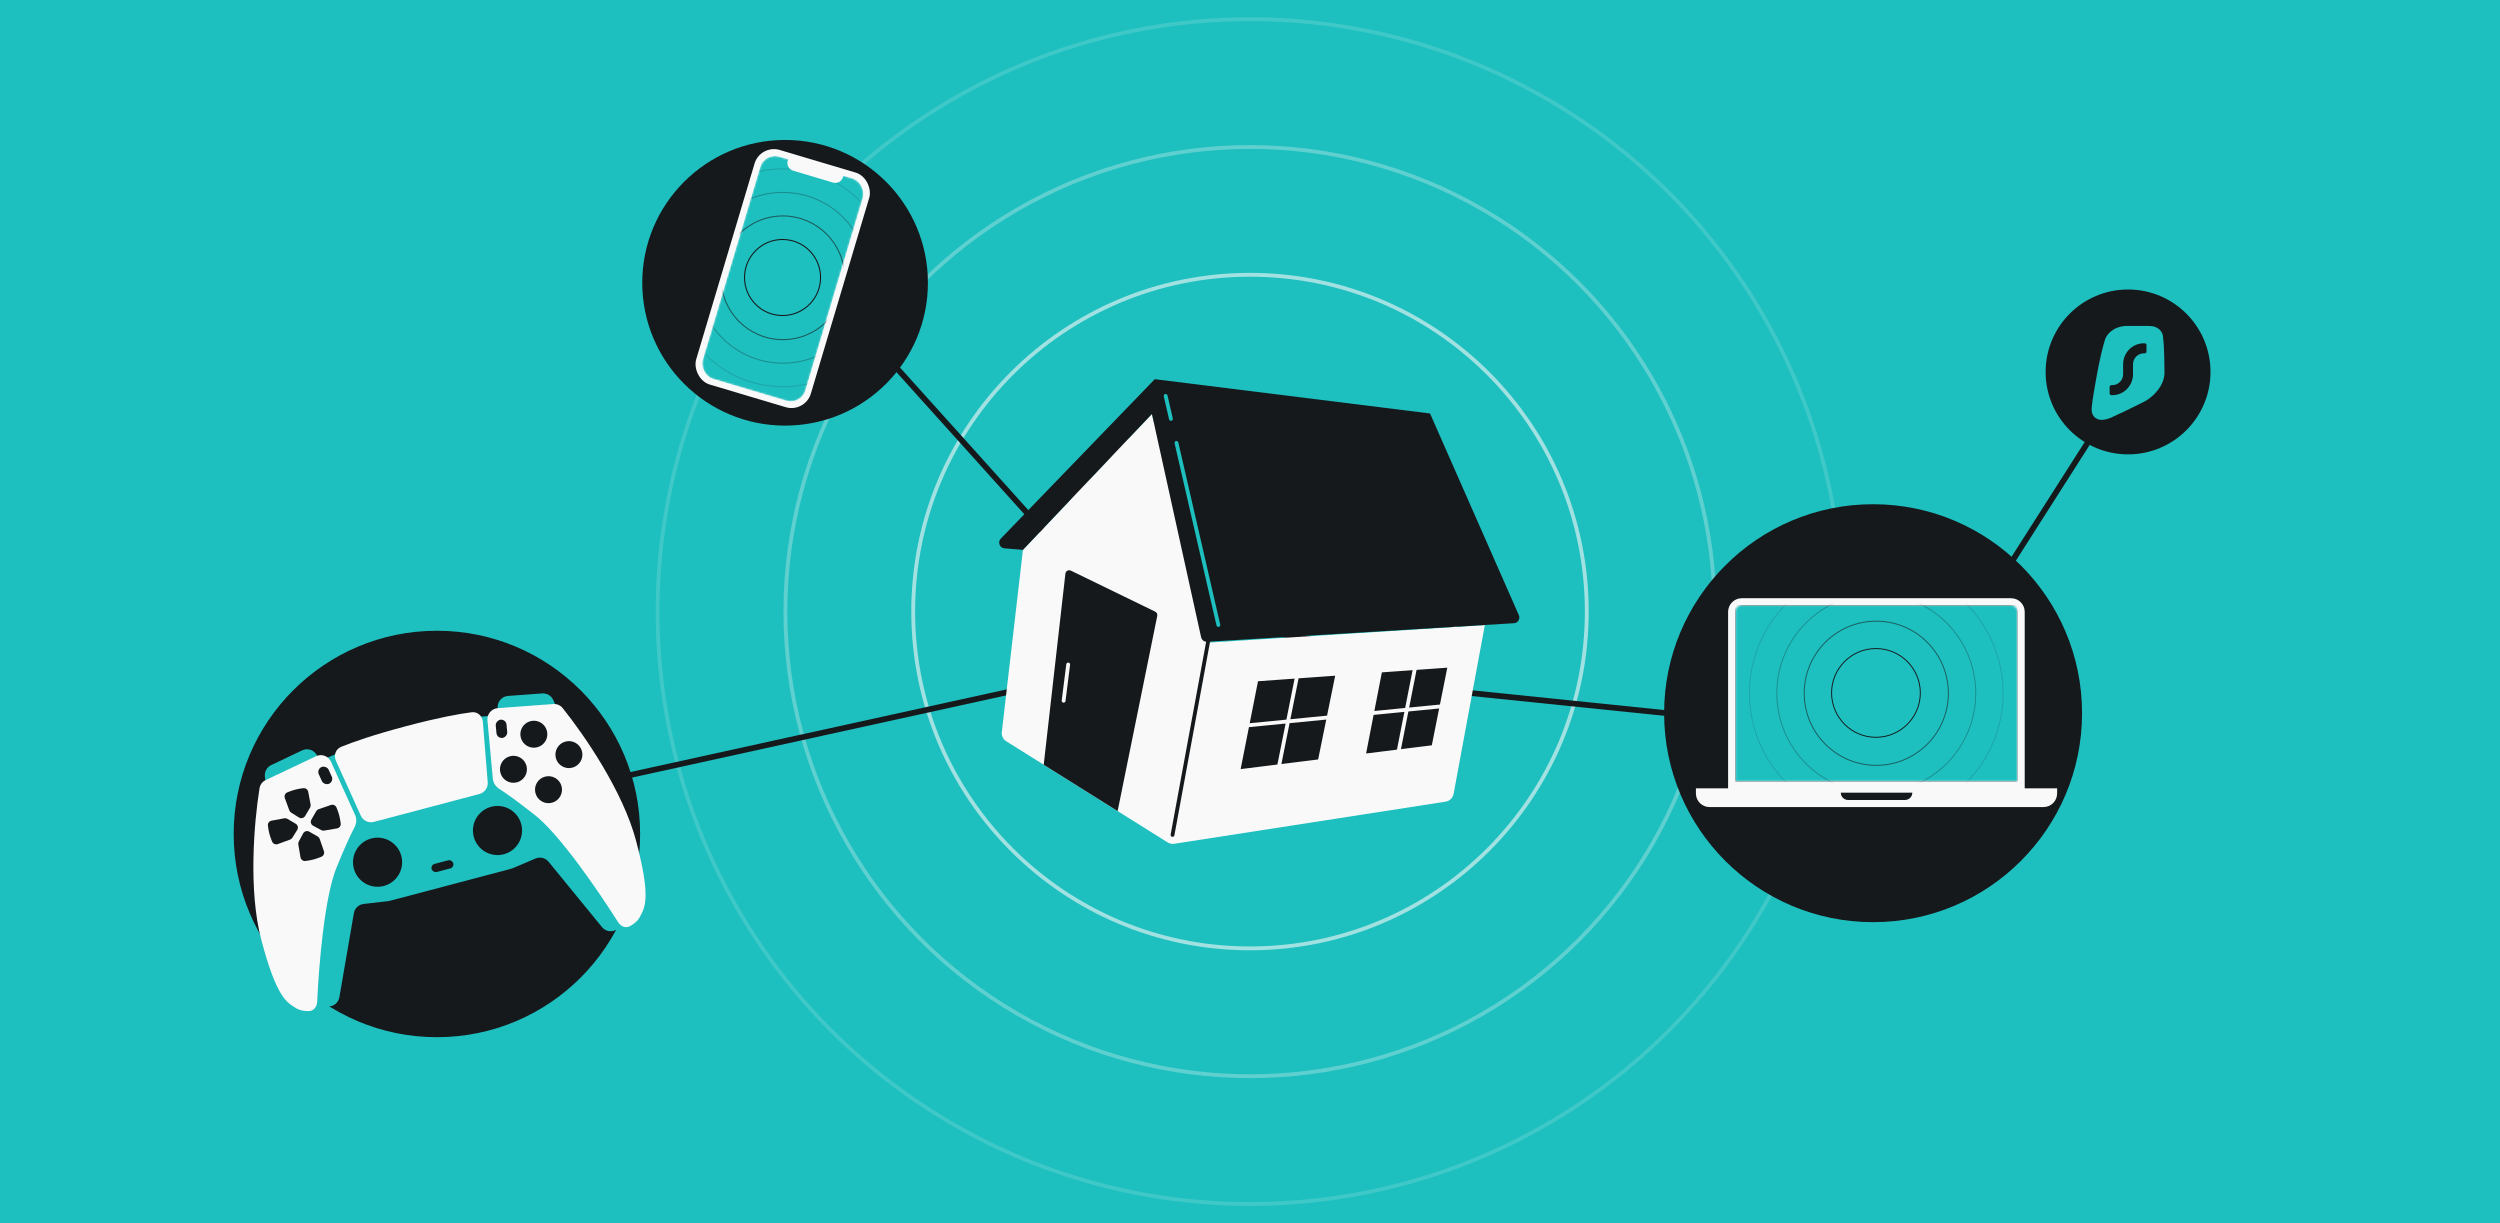 <svg width="1304" height="638" viewBox="0 0 1304 638" fill="none" xmlns="http://www.w3.org/2000/svg">
<rect width="1304" height="638" fill="#1EBFBF"/>
<circle opacity="0.3" cx="652.005" cy="319.01" r="242.336" stroke="#F9F9F9" stroke-width="2"/>
<circle opacity="0.15" cx="652" cy="319" r="309" stroke="#F9F9F9" stroke-width="2"/>
<circle opacity="0.6" cx="651.998" cy="319" r="175.672" stroke="#F9F9F9" stroke-width="2"/>
<circle cx="651.185" cy="318.188" r="108.194" stroke="#F9F9F9" stroke-width="2"/>
<path d="M298 411L537 358.5M442.5 164L577.5 314L738 343.5V358.5L991 384.5L1097.5 217.5" stroke="#16191C" stroke-width="3" stroke-linecap="round"/>
<circle cx="409.5" cy="147.5" r="74.5" fill="#16191C"/>
<circle cx="977" cy="372" r="109" fill="#16191C"/>
<rect x="396.962" y="75.897" width="61.312" height="126.574" rx="9.995" transform="rotate(16.597 396.962 75.897)" fill="#F9F9F9" stroke="#F9F9F9" stroke-width="1.116"/>
<mask id="mask0_764_396" style="mask-type:alpha" maskUnits="userSpaceOnUse" x="366" y="81" width="85" height="129">
<rect x="398.827" y="79.418" width="55.875" height="120.987" rx="8.029" transform="rotate(16.597 398.827 79.418)" fill="#D9D9D9"/>
</mask>
<g mask="url(#mask0_764_396)">
<rect x="398.827" y="79.418" width="55.875" height="120.987" rx="8.029" transform="rotate(16.597 398.827 79.418)" fill="#1EBFBF"/>
<circle opacity="0.3" cx="408.327" cy="144.901" r="44.541" stroke="#16191C" stroke-width="0.558"/>
<circle opacity="0.15" cx="408.327" cy="144.901" r="56.82" stroke="#16191C" stroke-width="0.558"/>
<circle opacity="0.6" cx="408.328" cy="144.9" r="32.262" stroke="#16191C" stroke-width="0.558"/>
<circle cx="408.177" cy="144.749" r="19.833" stroke="#16191C" stroke-width="0.558"/>
</g>
<path d="M411.76 80.889L440.577 89.478L439.692 92.444C439.038 94.641 436.726 95.891 434.529 95.237L413.667 89.019C411.471 88.364 410.221 86.052 410.875 83.856L411.76 80.889Z" fill="#F9F9F9"/>
<circle cx="227.889" cy="435" r="106" fill="#16191C"/>
<path d="M259.572 369.027L259.6 369.847C259.716 373.151 262.549 375.7 265.847 375.467L284.074 374.18C288.213 373.888 290.735 369.494 288.9 365.773L288.487 364.935C287.435 362.803 285.196 361.521 282.824 361.695L264.981 362.999C261.851 363.227 259.462 365.89 259.572 369.027Z" fill="#1EBFBF"/>
<path d="M165.305 393.951L165.686 394.679C167.218 397.608 166.015 401.224 163.033 402.652L146.552 410.542C142.81 412.333 138.445 409.76 138.202 405.618L138.147 404.686C138.007 402.312 139.32 400.091 141.467 399.07L157.623 391.385C160.457 390.037 163.851 391.17 165.305 393.951Z" fill="#1EBFBF"/>
<path d="M171.468 524.988L164.214 525.242C160.99 525.355 158.285 522.832 158.174 519.607L154.278 406.349C154.195 403.944 155.597 401.735 157.808 400.784L179.46 391.477C179.724 391.363 179.995 391.27 180.273 391.196L243.441 374.495C243.775 374.406 244.116 374.348 244.46 374.32L263.64 372.762C265.811 372.585 267.899 373.631 269.057 375.475L330.148 472.718C331.879 475.473 331.024 479.111 328.247 480.807L321.576 484.882C319.086 486.403 315.857 485.853 314.011 483.594L286.135 449.481C284.492 447.471 281.72 446.786 279.331 447.801L267.418 452.861C267.161 452.97 266.897 453.06 266.627 453.132L203.5 469.823C203.233 469.893 202.961 469.945 202.686 469.977L189.654 471.503C187.084 471.804 185.019 473.761 184.579 476.31L177.017 520.145C176.547 522.87 174.231 524.891 171.468 524.988Z" fill="#1EBFBF"/>
<path d="M138.592 406.884L164.822 394.445C167.773 393.046 171.298 394.338 172.644 397.314L185.262 425.199C186.162 427.188 185.942 429.56 184.923 431.49C183.073 434.993 179.96 441.598 175.466 452.689C169.283 467.947 166.323 503.373 165.43 522.627C165.315 525.096 163.671 527.294 161.201 527.379C158.964 527.456 156.352 527.107 154.196 525.734C149.473 522.728 144.221 520.191 136.294 490.211C129.492 464.485 132.495 429.056 135.376 411.124C135.675 409.262 136.888 407.692 138.592 406.884Z" fill="#F9F9F9"/>
<path d="M288.584 367.225L259.633 369.376C256.376 369.618 253.951 372.484 254.251 375.736L257.065 406.213C257.265 408.388 258.629 410.341 260.469 411.515C263.808 413.646 269.779 417.849 279.167 425.269C292.084 435.477 312.167 464.811 322.459 481.108C323.779 483.198 326.295 484.296 328.484 483.149C330.467 482.11 332.565 480.516 333.761 478.256C336.38 473.309 339.693 468.507 331.766 438.527C324.964 412.802 304.842 383.487 293.475 369.322C292.295 367.851 290.465 367.086 288.584 367.225Z" fill="#F9F9F9"/>
<path d="M195.013 428.701L250.066 414.145C252.798 413.422 254.621 410.848 254.394 408.031L251.853 376.461C251.608 373.421 249.07 371.135 246.044 371.51C239.859 372.275 228.97 374.23 212.035 378.707C194.835 383.255 183.95 387.087 177.917 389.564C175.076 390.73 173.94 393.993 175.207 396.79L188.202 425.466C189.379 428.062 192.258 429.429 195.013 428.701Z" fill="#F9F9F9"/>
<circle cx="196.94" cy="449.733" r="12.815" transform="rotate(-14.81 196.94 449.733)" fill="#16191C"/>
<circle cx="259.498" cy="433.194" r="12.815" transform="rotate(-14.81 259.498 433.194)" fill="#16191C"/>
<circle cx="278.456" cy="382.969" r="7.04" transform="rotate(-14.81 278.456 382.969)" fill="#16191C"/>
<circle cx="286.105" cy="411.899" r="7.04" transform="rotate(-14.81 286.105 411.899)" fill="#16191C"/>
<circle cx="267.816" cy="401.26" r="7.04" transform="rotate(-104.81 267.816 401.26)" fill="#16191C"/>
<circle cx="296.745" cy="393.608" r="7.04" transform="rotate(-104.81 296.745 393.608)" fill="#16191C"/>
<rect x="224.565" y="451.162" width="11.707" height="4.373" rx="2.186" transform="rotate(-14.81 224.565 451.162)" fill="#16191C"/>
<rect x="259.199" y="385.171" width="9.565" height="5.643" rx="2.822" transform="rotate(-95.239 259.199 385.171)" fill="#16191C"/>
<rect width="9.565" height="5.643" rx="2.822" transform="matrix(-0.413 -0.911 -0.911 0.413 174.202 407.644)" fill="#16191C"/>
<path d="M155.596 440.431L156.725 447.155C156.934 448.403 158.098 449.257 159.351 449.082L160.347 448.943C162.502 448.643 164.614 448.084 166.637 447.28L167.61 446.893C168.769 446.432 169.362 445.141 168.955 443.961L166.747 437.563C166.563 437.029 166.191 436.579 165.7 436.298L161.332 433.794C160.191 433.141 158.736 433.557 158.113 434.715L155.842 438.938C155.597 439.394 155.51 439.919 155.596 440.431Z" fill="#16191C"/>
<path d="M150.901 422.673L148.558 416.269C148.124 415.081 148.714 413.763 149.889 413.296L150.823 412.924C152.846 412.12 154.958 411.562 157.114 411.261L158.15 411.117C159.386 410.944 160.54 411.774 160.769 413.001L162.012 419.654C162.115 420.21 162.014 420.784 161.727 421.271L159.167 425.607C158.498 426.739 157.028 427.096 155.914 426.397L151.853 423.849C151.413 423.573 151.079 423.159 150.901 422.673Z" fill="#16191C"/>
<path d="M169.058 433.236L175.783 432.107C177.03 431.898 177.884 430.734 177.709 429.481L177.57 428.485C177.27 426.329 176.711 424.217 175.907 422.195L175.52 421.222C175.059 420.062 173.768 419.47 172.588 419.877L166.19 422.085C165.656 422.269 165.207 422.641 164.926 423.131L162.422 427.5C161.768 428.641 162.184 430.096 163.342 430.719L167.565 432.99C168.022 433.235 168.547 433.322 169.058 433.236Z" fill="#16191C"/>
<path d="M151.301 437.931L144.897 440.273C143.709 440.708 142.391 440.118 141.924 438.943L141.553 438.008C140.748 435.986 140.19 433.874 139.889 431.718L139.745 430.681C139.573 429.445 140.402 428.292 141.629 428.063L148.282 426.82C148.838 426.716 149.412 426.817 149.899 427.104L154.235 429.665C155.367 430.333 155.724 431.804 155.026 432.917L152.477 436.979C152.201 437.418 151.787 437.753 151.301 437.931Z" fill="#16191C"/>
<path d="M609.049 439.411L524.85 386.643C523.216 385.618 522.316 383.746 522.539 381.83L533.564 286.802L600.841 215.93L630.35 335.171L774.49 326.044L758.2 414.109C757.813 416.198 756.149 417.815 754.05 418.141L612.471 440.115C611.283 440.3 610.068 440.05 609.049 439.411Z" fill="#F9F9F9"/>
<path d="M611.586 435.498L632.579 321.514" stroke="#16191C" stroke-width="2" stroke-linecap="round"/>
<path d="M676.507 352.872L697.67 351.357L693.025 374.197L688.38 397.037L667.124 399.683L645.869 402.329L650.607 378.358L655.345 354.388L676.507 352.872Z" fill="#16191C"/>
<path d="M711.313 394.182L715.63 371.972L719.946 349.762L738.046 348.466L756.145 347.17L751.908 368.413L747.671 389.657L729.492 391.92L711.313 394.182Z" fill="#16191C"/>
<path d="M676.507 352.872L697.67 351.357L693.025 374.197M676.507 352.872L655.345 354.388L650.607 378.358M676.507 352.872L667.124 399.683M667.124 399.683L645.869 402.329L650.607 378.358M667.124 399.683L688.38 397.037L693.025 374.197M650.607 378.358L693.025 374.197M715.63 371.972L711.313 394.182L729.492 391.92M715.63 371.972L719.946 349.762L738.046 348.466M715.63 371.972L751.908 368.413M751.908 368.413L747.671 389.657L729.492 391.92M751.908 368.413L756.145 347.17L738.046 348.466M738.046 348.466L729.492 391.92" stroke="#F9F9F9" stroke-width="2" stroke-linejoin="round"/>
<path fill-rule="evenodd" clip-rule="evenodd" d="M582.958 423.06L544.4 398.895L555.709 299.21C555.864 297.838 557.33 297.033 558.571 297.637L602.545 319.036C603.365 319.435 603.812 320.338 603.63 321.232L582.958 423.06Z" fill="#16191C"/>
<path d="M602.332 197.783L522.016 280.936C520.257 282.757 521.405 285.803 523.928 286.01L533.564 286.802L600.841 215.93L626.498 332.396C626.816 333.838 628.136 334.834 629.609 334.745L789.668 325.071C791.753 324.945 793.074 322.78 792.232 320.868L745.914 215.672L602.332 197.783Z" fill="#16191C"/>
<path fill-rule="evenodd" clip-rule="evenodd" d="M608.975 206.275C608.851 205.737 608.314 205.401 607.776 205.525C607.238 205.649 606.902 206.186 607.026 206.724L609.787 218.724C609.911 219.262 610.448 219.598 610.986 219.474C611.524 219.35 611.86 218.814 611.736 218.275L608.975 206.275ZM614.613 230.775C614.489 230.237 613.952 229.901 613.414 230.025C612.876 230.149 612.54 230.686 612.664 231.224L634.526 326.224C634.65 326.762 635.186 327.098 635.724 326.974C636.263 326.85 636.599 326.314 636.475 325.775L614.613 230.775Z" fill="#1EBFBF"/>
<path d="M554.778 365.5L557.162 346.596" stroke="#F9F9F9" stroke-width="2" stroke-linecap="round"/>
<path d="M884.587 411.188H1073V413.851C1073 417.78 1069.81 420.966 1065.88 420.966H891.702C887.772 420.966 884.587 417.78 884.587 413.851V411.188Z" fill="#F9F9F9"/>
<path d="M993.671 416.908H963.953C962.174 416.908 960.711 415.558 960.533 413.826H997.091C996.913 415.558 995.45 416.908 993.671 416.908Z" fill="#16191C" stroke="#16191C" stroke-width="0.712" stroke-linecap="round"/>
<path d="M901.38 319.15C901.38 315.22 904.566 312.035 908.496 312.035H1048.98C1052.91 312.035 1056.09 315.22 1056.09 319.15V411.648H901.38V319.15Z" fill="#F9F9F9"/>
<mask id="mask1_764_396" style="mask-type:alpha" maskUnits="userSpaceOnUse" x="905" y="315" width="148" height="93">
<path d="M905.229 319.188C905.229 317.295 906.764 315.76 908.657 315.76H1048.78C1050.67 315.76 1052.2 317.295 1052.2 319.188V407.522H905.229V319.188Z" fill="#1EBFBF" stroke="#16191C" stroke-width="0.259"/>
</mask>
<g mask="url(#mask1_764_396)">
<rect x="905.229" y="315.76" width="146.975" height="91.762" fill="#1EBFBF" stroke="#16191C" stroke-width="0.259"/>
<circle opacity="0.3" cx="978.67" cy="361.604" r="51.881" stroke="#16191C" stroke-width="0.5"/>
<circle opacity="0.15" cx="978.671" cy="361.604" r="66.163" stroke="#16191C" stroke-width="0.5"/>
<circle opacity="0.6" cx="978.671" cy="361.602" r="37.599" stroke="#16191C" stroke-width="0.5"/>
<circle cx="978.496" cy="361.427" r="23.143" stroke="#16191C" stroke-width="0.5"/>
</g>
<circle cx="1110" cy="194" r="43" fill="#16191C"/>
<path d="M1119.87 170C1121.08 170.032 1122.22 170.056 1123.14 170.221C1125.07 170.72 1126.89 171.788 1127.83 173.926C1127.83 173.926 1128.05 174.306 1128.2 175.402C1128.35 176.498 1128.59 179.538 1128.59 179.538C1128.91 184.587 1128.95 189.838 1129 194.786C1128.92 196.723 1128.38 198.543 1127.58 200.206C1125.61 204.273 1122 207.407 1119.28 209.037C1112.56 212.511 1106.06 215.603 1100.56 218.094C1094.74 220.31 1092.09 218.086 1091.22 215.446C1091.04 214.728 1090.98 213.988 1091.01 213.305C1091.01 213.305 1091.06 211.668 1091.46 208.979C1091.87 206.289 1094.83 186.926 1098.02 177C1098.83 174.706 1101.83 170.4 1108.97 170H1119.87Z" fill="#1EBFBF"/>
<path d="M1118.68 179.061C1119.2 179.061 1119.62 179.488 1119.62 180.015V183.353C1119.62 183.88 1119.2 184.307 1118.68 184.307H1118.21C1115.1 184.307 1112.58 186.869 1112.58 190.029V195.156C1112.58 201.214 1107.75 206.124 1101.79 206.124H1101.32C1100.8 206.124 1100.38 205.697 1100.38 205.171L1100.38 201.832C1100.38 201.306 1100.8 200.879 1101.32 200.879H1101.79C1104.9 200.879 1107.42 198.316 1107.42 195.156V190.029C1107.42 183.972 1112.25 179.061 1118.21 179.061L1118.68 179.061Z" fill="#16191C"/>
</svg>
